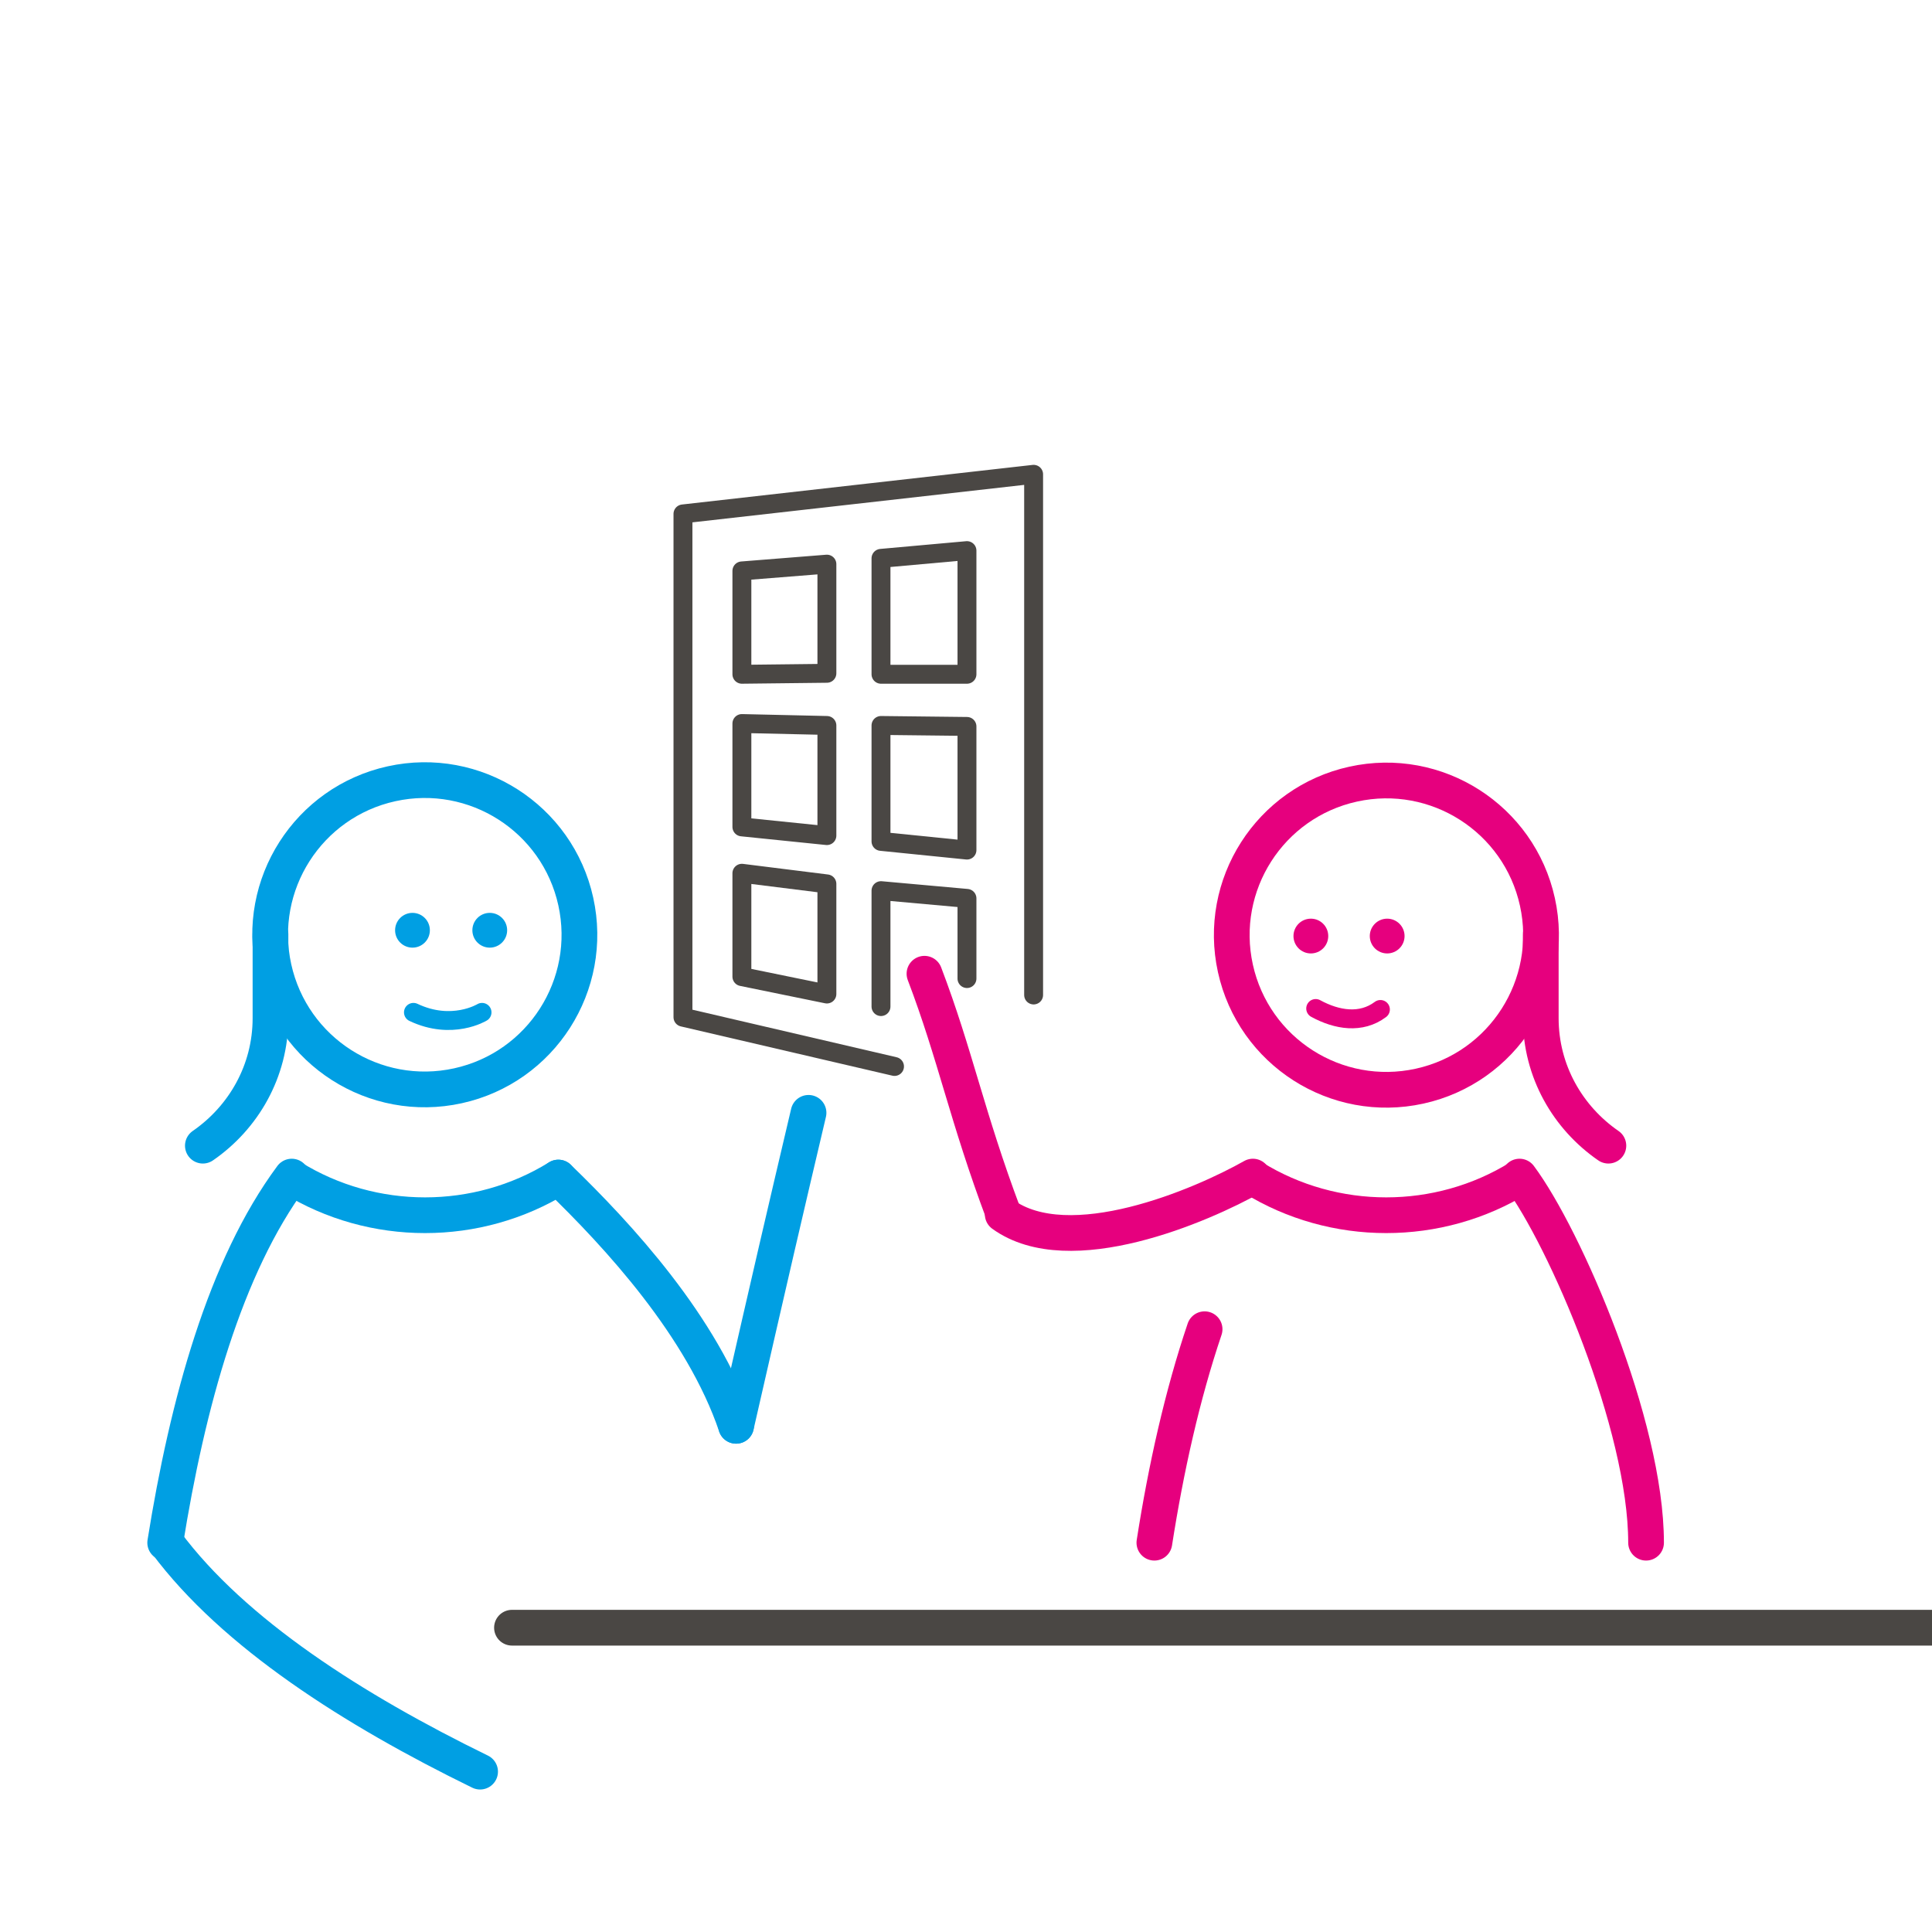 <?xml version="1.0" encoding="utf-8"?>
<!-- Generator: Adobe Illustrator 25.0.0, SVG Export Plug-In . SVG Version: 6.00 Build 0)  -->
<svg version="1.1" id="Ebene_1" xmlns="http://www.w3.org/2000/svg" xmlns:xlink="http://www.w3.org/1999/xlink" x="0px" y="0px"
	 viewBox="0 0 200 200" style="enable-background:new 0 0 200 200;" xml:space="preserve">
<style type="text/css">
	.st0{fill:none;stroke:#4A4744;stroke-width:3.7;stroke-linecap:round;stroke-miterlimit:10;}
	.st1{fill:none;stroke:#4A4744;stroke-width:3.7;stroke-linecap:round;stroke-linejoin:round;stroke-miterlimit:10;}
	.st2{fill:none;stroke:#E6007E;stroke-width:3.697;stroke-linecap:round;stroke-miterlimit:10;}
	.st3{fill:none;stroke:#009FE3;stroke-width:3.697;stroke-linecap:round;stroke-miterlimit:10;}
	.st4{fill:#E6007E;}
	.st5{fill:none;stroke:#E6007E;stroke-width:1.957;stroke-linecap:round;stroke-miterlimit:10;}
	.st6{fill:#009FE3;}
	.st7{fill:none;stroke:#009FE3;stroke-width:1.957;stroke-linecap:round;stroke-linejoin:round;stroke-miterlimit:10;}
	.st8{fill:none;stroke:#4A4744;stroke-width:3.697;stroke-linecap:round;stroke-linejoin:round;stroke-miterlimit:10;}
	.st9{fill:none;stroke:#009FE3;stroke-width:3.697;stroke-linecap:round;stroke-linejoin:round;stroke-miterlimit:10;}
	.st10{fill:none;stroke:#4A4744;stroke-width:1.957;stroke-linecap:round;stroke-linejoin:round;stroke-miterlimit:10;}
</style>
<g>
	<g>
		<line class="st0" x1="53" y1="168.5" x2="240.8" y2="168.5"/>
	</g>
</g>
<polyline class="st1" points="227.3,155 240.8,168.5 227.3,182.1 "/>
<g>
	<g>
		<g>
			<path class="st2" d="M166.5,118.6c-4.2-2.9-7-7.7-7-13.2v-8.7"/>
			<path class="st3" d="M21,118.6c4.2-2.9,7-7.7,7-13.2v-8.7"/>
			<ellipse transform="matrix(0.977 -0.215 0.215 0.977 -17.47 33.182)" class="st2" cx="143.5" cy="96.7" rx="16" ry="16"/>
			<path class="st2" d="M157.3,121.9c-8.4,5.2-19.2,5.2-27.6,0"/>
			<g>
				<path class="st3" d="M30.2,121.8c-6.9,9.3-10.8,23.5-13.1,37.9"/>
				<path class="st3" d="M17.2,159.7c7,9.4,19.4,17.3,32.5,23.7"/>
				<ellipse transform="matrix(0.977 -0.215 0.215 0.977 -19.805 11.751)" class="st3" cx="44" cy="96.7" rx="16" ry="16"/>
				<path class="st3" d="M57.8,121.9c-8.4,5.2-19.2,5.2-27.6,0"/>
			</g>
			<circle class="st4" cx="135.7" cy="96.9" r="1.8"/>
			<circle class="st4" cx="143.6" cy="96.9" r="1.8"/>
			<path class="st5" d="M136.2,104.4c2.2,1.2,4.7,1.6,6.7,0.1"/>
			<g>
				<circle class="st6" cx="42.7" cy="96.3" r="1.8"/>
				<circle class="st6" cx="50.7" cy="96.3" r="1.8"/>
				<path class="st7" d="M49.9,104.8c0,0-3.1,1.9-7.1,0"/>
			</g>
			<path class="st2" d="M170.4,159.7c0-12.2-8.4-31.6-13.1-37.9"/>
		</g>
	</g>
	<path class="st8" d="M99.1,87.7"/>
	<path class="st9" d="M99.1,98.7"/>
	<polyline class="st10" points="107,103 107,49.1 70.7,53.2 70.7,105.3 92.6,110.4 	"/>
	<path class="st3" d="M83.7,115.2c-2.5,10.6-3.8,16.2-7.5,32.4"/>
	<path class="st2" d="M129.7,121.8c-5.3,3-19,8.9-25.9,3.9"/>
	<path class="st2" d="M95.7,100.8c3.2,8.4,4.4,14.8,8.2,24.9"/>
	<path class="st3" d="M57.8,121.9c6.2,6,14.9,15.4,18.4,25.7"/>
	<polygon class="st10" points="76.8,59.1 76.8,69.8 85.6,69.7 85.6,58.4 	"/>
	<polygon class="st10" points="76.8,74.9 76.8,85.6 85.6,86.5 85.6,75.1 	"/>
	<polygon class="st10" points="76.8,90.4 76.8,101.1 85.6,102.9 85.6,91.5 	"/>
	<polygon class="st10" points="91.2,57.8 91.2,69.8 100.1,69.8 100.1,57 	"/>
	<polygon class="st10" points="91.2,75.1 91.2,87.1 100.1,88 100.1,75.2 	"/>
	<polyline class="st10" points="100.1,101.3 100.1,93 91.2,92.2 91.2,104.2 	"/>
	<path class="st2" d="M124.7,137.6c-2.3,6.8-4,14.4-5.2,22.1"/>
</g>
</svg>
